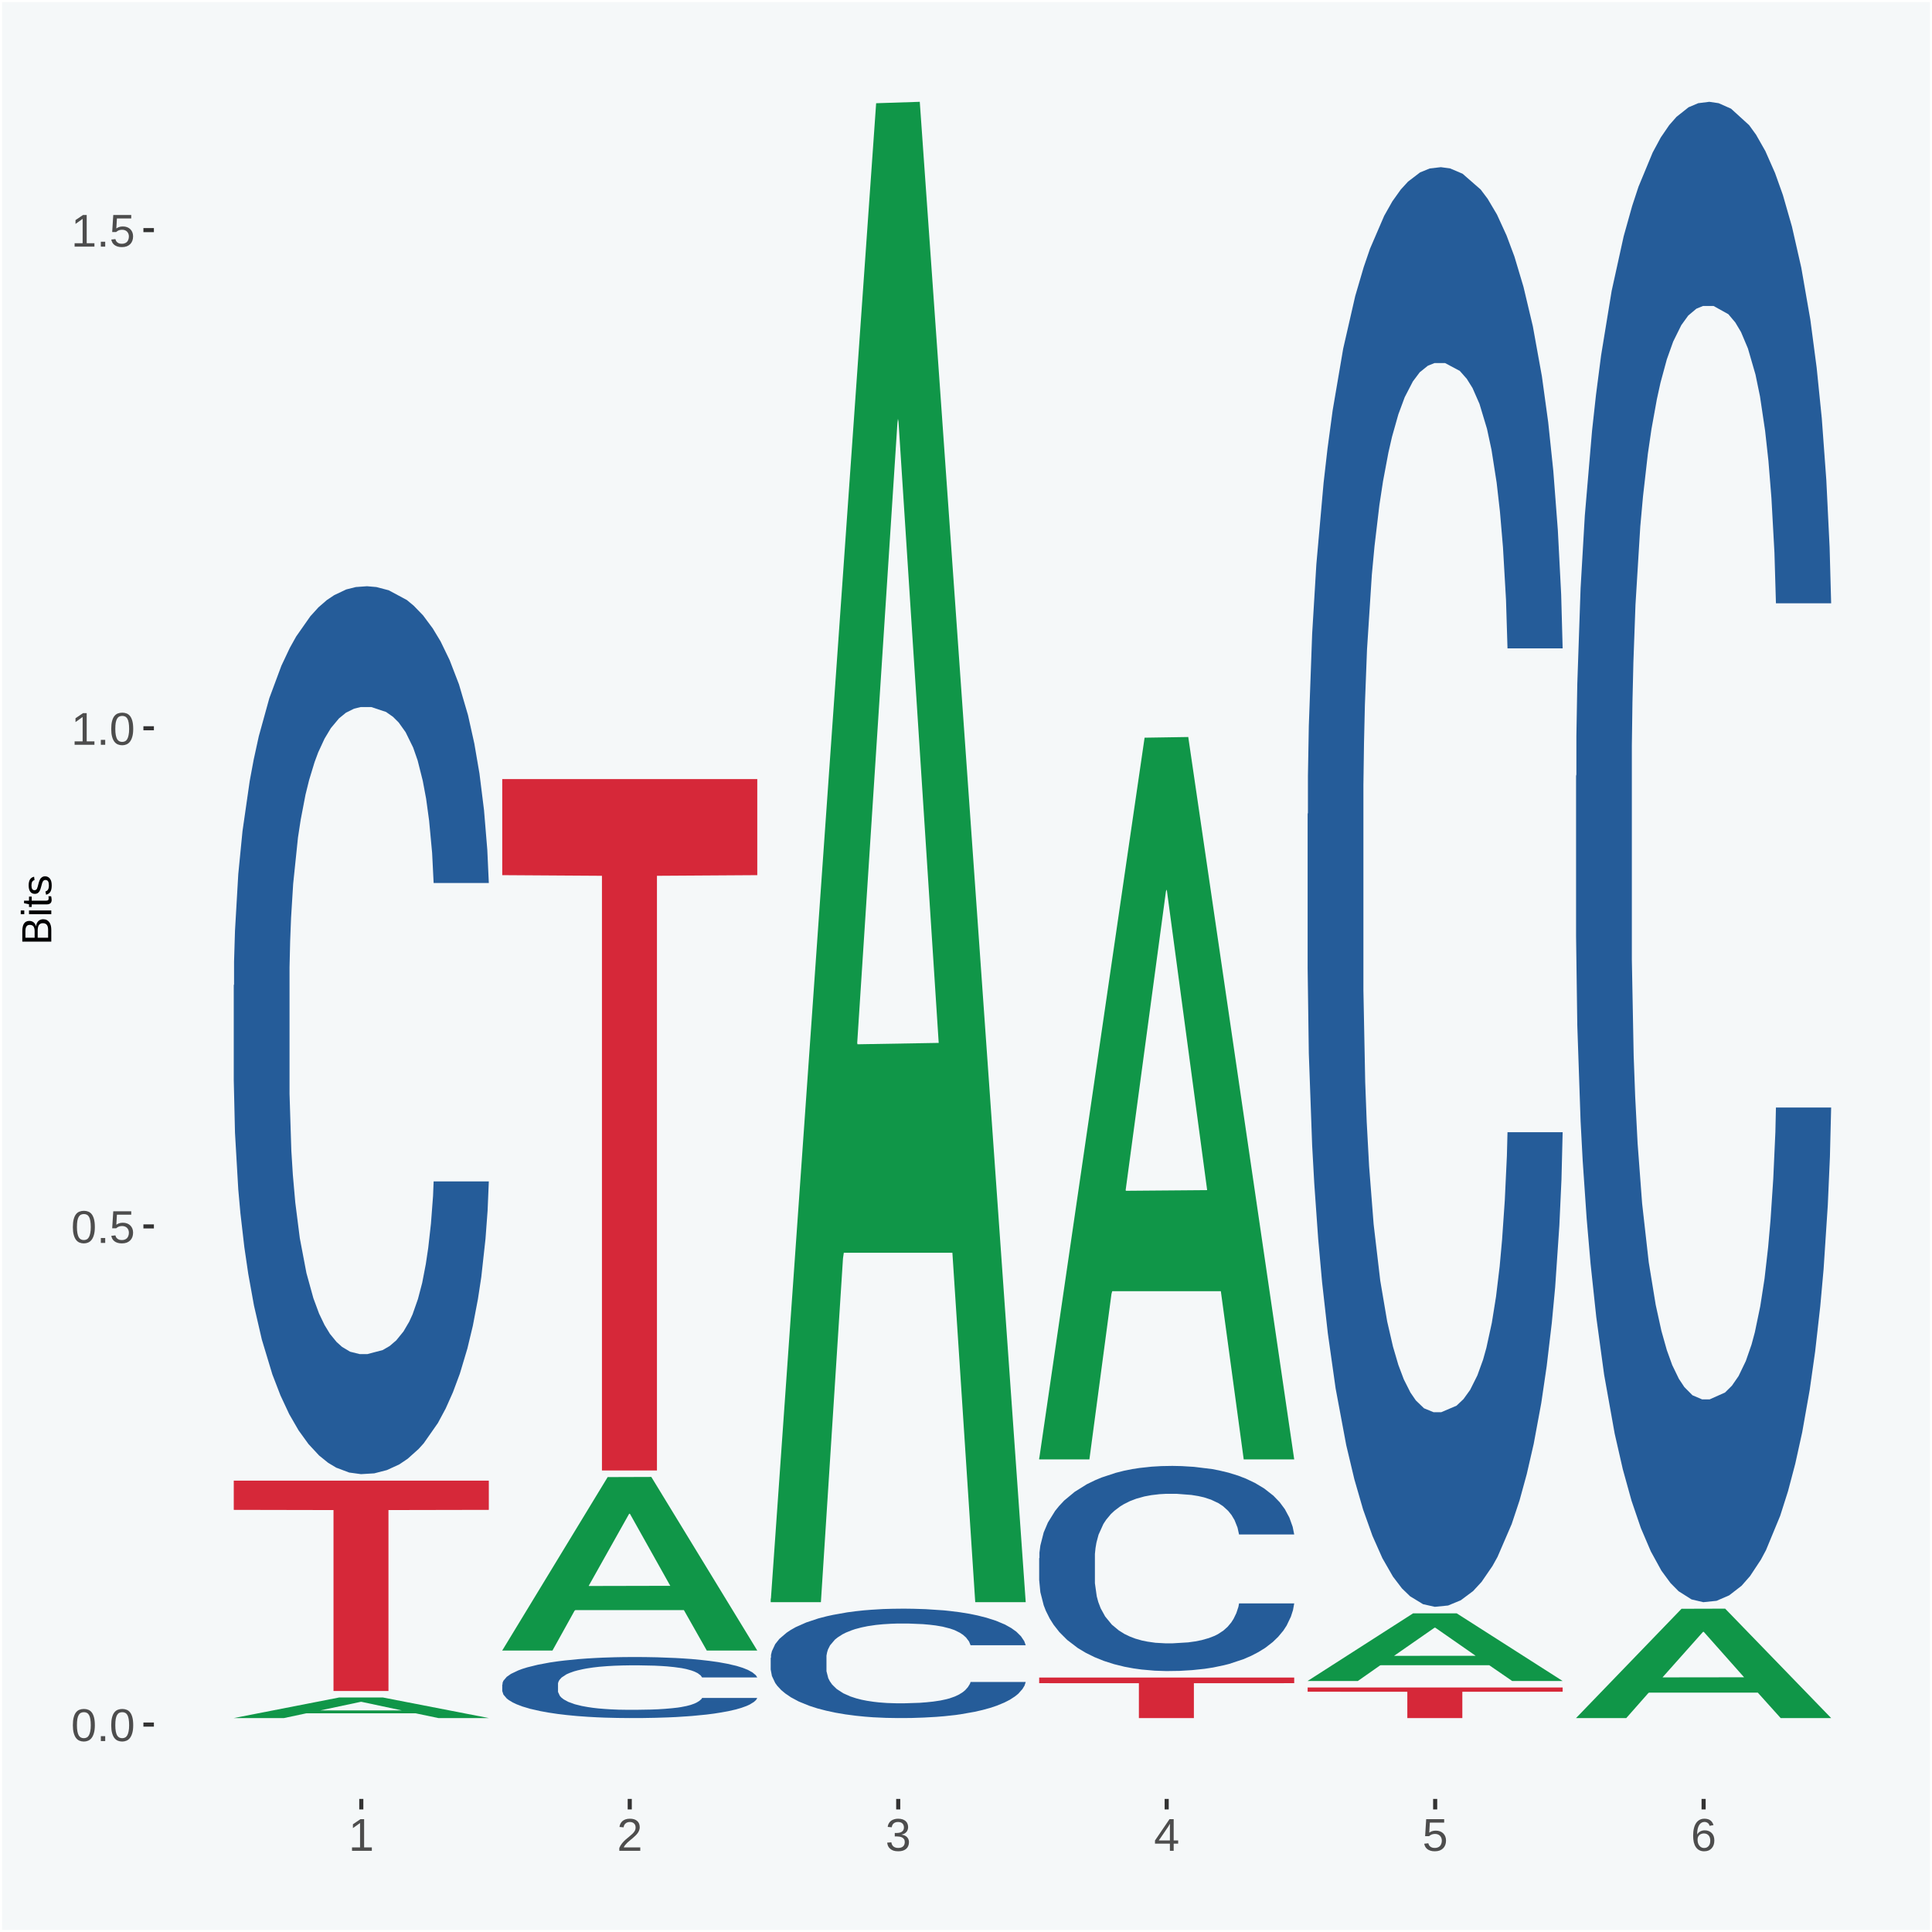 <?xml version="1.0" encoding="UTF-8"?>
<svg xmlns="http://www.w3.org/2000/svg" xmlns:xlink="http://www.w3.org/1999/xlink" width="504pt" height="504pt" viewBox="0 0 504 504" version="1.1">
<defs>
<g>
<symbol overflow="visible" id="glyph0-0">
<path style="stroke:none;" d="M 0.406 0 L 0.406 -8 L 3.594 -8 L 3.594 0 Z M 0.797 -0.406 L 3.188 -0.406 L 3.188 -7.594 L 0.797 -7.594 Z M 0.797 -0.406 "/>
</symbol>
<symbol overflow="visible" id="glyph0-1">
<path style="stroke:none;" d="M 6.203 -4.125 C 6.203 -3.332 6.125 -2.664 5.969 -2.125 C 5.82 -1.582 5.617 -1.145 5.359 -0.812 C 5.098 -0.477 4.789 -0.238 4.438 -0.094 C 4.094 0.051 3.723 0.125 3.328 0.125 C 2.922 0.125 2.539 0.051 2.188 -0.094 C 1.844 -0.238 1.539 -0.477 1.281 -0.812 C 1.031 -1.145 0.832 -1.582 0.688 -2.125 C 0.539 -2.664 0.469 -3.332 0.469 -4.125 C 0.469 -4.957 0.539 -5.645 0.688 -6.188 C 0.832 -6.738 1.035 -7.176 1.297 -7.5 C 1.555 -7.82 1.859 -8.047 2.203 -8.172 C 2.555 -8.305 2.941 -8.375 3.359 -8.375 C 3.754 -8.375 4.125 -8.305 4.469 -8.172 C 4.812 -8.047 5.113 -7.82 5.375 -7.5 C 5.633 -7.176 5.836 -6.738 5.984 -6.188 C 6.129 -5.645 6.203 -4.957 6.203 -4.125 Z M 5.141 -4.125 C 5.141 -4.781 5.098 -5.328 5.016 -5.766 C 4.941 -6.203 4.828 -6.551 4.672 -6.812 C 4.516 -7.07 4.328 -7.254 4.109 -7.359 C 3.891 -7.473 3.641 -7.531 3.359 -7.531 C 3.055 -7.531 2.789 -7.473 2.562 -7.359 C 2.344 -7.254 2.156 -7.07 2 -6.812 C 1.844 -6.551 1.723 -6.203 1.641 -5.766 C 1.566 -5.328 1.531 -4.781 1.531 -4.125 C 1.531 -3.5 1.57 -2.969 1.656 -2.531 C 1.738 -2.094 1.852 -1.742 2 -1.484 C 2.156 -1.223 2.344 -1.035 2.562 -0.922 C 2.789 -0.805 3.047 -0.75 3.328 -0.75 C 3.609 -0.75 3.859 -0.805 4.078 -0.922 C 4.305 -1.035 4.492 -1.223 4.641 -1.484 C 4.797 -1.742 4.914 -2.094 5 -2.531 C 5.094 -2.969 5.141 -3.5 5.141 -4.125 Z M 5.141 -4.125 "/>
</symbol>
<symbol overflow="visible" id="glyph0-2">
<path style="stroke:none;" d="M 1.094 0 L 1.094 -1.281 L 2.234 -1.281 L 2.234 0 Z M 1.094 0 "/>
</symbol>
<symbol overflow="visible" id="glyph0-3">
<path style="stroke:none;" d="M 6.172 -2.688 C 6.172 -2.27 6.109 -1.891 5.984 -1.547 C 5.859 -1.203 5.672 -0.906 5.422 -0.656 C 5.18 -0.414 4.879 -0.223 4.516 -0.078 C 4.148 0.055 3.723 0.125 3.234 0.125 C 2.805 0.125 2.43 0.07 2.109 -0.031 C 1.785 -0.133 1.508 -0.273 1.281 -0.453 C 1.062 -0.629 0.883 -0.836 0.75 -1.078 C 0.625 -1.316 0.535 -1.57 0.484 -1.844 L 1.547 -1.969 C 1.586 -1.812 1.645 -1.66 1.719 -1.516 C 1.801 -1.367 1.91 -1.238 2.047 -1.125 C 2.18 -1.008 2.348 -0.914 2.547 -0.844 C 2.742 -0.781 2.984 -0.75 3.266 -0.75 C 3.535 -0.75 3.781 -0.789 4 -0.875 C 4.227 -0.957 4.422 -1.078 4.578 -1.234 C 4.734 -1.398 4.852 -1.602 4.938 -1.844 C 5.031 -2.082 5.078 -2.359 5.078 -2.672 C 5.078 -2.922 5.035 -3.148 4.953 -3.359 C 4.867 -3.578 4.75 -3.766 4.594 -3.922 C 4.445 -4.078 4.258 -4.195 4.031 -4.281 C 3.812 -4.363 3.562 -4.406 3.281 -4.406 C 3.113 -4.406 2.953 -4.391 2.797 -4.359 C 2.648 -4.328 2.516 -4.285 2.391 -4.234 C 2.266 -4.18 2.148 -4.117 2.047 -4.047 C 1.941 -3.973 1.844 -3.895 1.75 -3.812 L 0.719 -3.812 L 1 -8.25 L 5.688 -8.25 L 5.688 -7.359 L 1.953 -7.359 L 1.797 -4.734 C 1.984 -4.879 2.219 -5.004 2.5 -5.109 C 2.781 -5.211 3.113 -5.266 3.5 -5.266 C 3.914 -5.266 4.285 -5.203 4.609 -5.078 C 4.941 -4.953 5.223 -4.773 5.453 -4.547 C 5.68 -4.316 5.859 -4.047 5.984 -3.734 C 6.109 -3.422 6.172 -3.07 6.172 -2.688 Z M 6.172 -2.688 "/>
</symbol>
<symbol overflow="visible" id="glyph0-4">
<path style="stroke:none;" d="M 0.922 0 L 0.922 -0.891 L 3.016 -0.891 L 3.016 -7.25 L 1.156 -5.922 L 1.156 -6.922 L 3.109 -8.25 L 4.078 -8.25 L 4.078 -0.891 L 6.094 -0.891 L 6.094 0 Z M 0.922 0 "/>
</symbol>
<symbol overflow="visible" id="glyph0-5">
<path style="stroke:none;" d="M 0.609 0 L 0.609 -0.75 C 0.805 -1.207 1.047 -1.609 1.328 -1.953 C 1.617 -2.305 1.922 -2.625 2.234 -2.906 C 2.555 -3.188 2.867 -3.445 3.172 -3.688 C 3.484 -3.938 3.766 -4.18 4.016 -4.422 C 4.266 -4.66 4.469 -4.91 4.625 -5.172 C 4.781 -5.441 4.859 -5.742 4.859 -6.078 C 4.859 -6.316 4.82 -6.523 4.75 -6.703 C 4.676 -6.879 4.57 -7.023 4.438 -7.141 C 4.312 -7.266 4.156 -7.359 3.969 -7.422 C 3.781 -7.484 3.578 -7.516 3.359 -7.516 C 3.141 -7.516 2.938 -7.484 2.75 -7.422 C 2.57 -7.367 2.41 -7.281 2.266 -7.156 C 2.117 -7.039 2 -6.895 1.906 -6.719 C 1.812 -6.551 1.754 -6.352 1.734 -6.125 L 0.656 -6.219 C 0.688 -6.508 0.766 -6.785 0.891 -7.047 C 1.023 -7.316 1.203 -7.551 1.422 -7.75 C 1.648 -7.945 1.922 -8.098 2.234 -8.203 C 2.555 -8.316 2.93 -8.375 3.359 -8.375 C 3.766 -8.375 4.125 -8.328 4.438 -8.234 C 4.758 -8.141 5.031 -7.992 5.25 -7.797 C 5.477 -7.609 5.648 -7.375 5.766 -7.094 C 5.879 -6.812 5.938 -6.488 5.938 -6.125 C 5.938 -5.844 5.883 -5.578 5.781 -5.328 C 5.688 -5.078 5.555 -4.836 5.391 -4.609 C 5.223 -4.379 5.031 -4.16 4.812 -3.953 C 4.594 -3.742 4.363 -3.535 4.125 -3.328 C 3.895 -3.129 3.656 -2.93 3.406 -2.734 C 3.164 -2.535 2.938 -2.336 2.719 -2.141 C 2.508 -1.941 2.32 -1.738 2.156 -1.531 C 1.988 -1.332 1.859 -1.117 1.766 -0.891 L 6.078 -0.891 L 6.078 0 Z M 0.609 0 "/>
</symbol>
<symbol overflow="visible" id="glyph0-6">
<path style="stroke:none;" d="M 6.141 -2.281 C 6.141 -1.906 6.078 -1.566 5.953 -1.266 C 5.836 -0.973 5.66 -0.723 5.422 -0.516 C 5.18 -0.305 4.883 -0.145 4.531 -0.031 C 4.188 0.07 3.789 0.125 3.344 0.125 C 2.832 0.125 2.398 0.062 2.047 -0.062 C 1.703 -0.195 1.414 -0.367 1.188 -0.578 C 0.957 -0.785 0.785 -1.02 0.672 -1.281 C 0.566 -1.551 0.492 -1.832 0.453 -2.125 L 1.547 -2.219 C 1.578 -2 1.633 -1.801 1.719 -1.625 C 1.801 -1.445 1.914 -1.289 2.062 -1.156 C 2.207 -1.031 2.383 -0.93 2.594 -0.859 C 2.801 -0.785 3.051 -0.75 3.344 -0.75 C 3.875 -0.75 4.289 -0.879 4.594 -1.141 C 4.895 -1.41 5.047 -1.801 5.047 -2.312 C 5.047 -2.613 4.977 -2.859 4.844 -3.047 C 4.707 -3.234 4.539 -3.379 4.344 -3.484 C 4.145 -3.586 3.926 -3.656 3.688 -3.688 C 3.445 -3.727 3.227 -3.75 3.031 -3.75 L 2.438 -3.75 L 2.438 -4.656 L 3.016 -4.656 C 3.211 -4.656 3.414 -4.676 3.625 -4.719 C 3.844 -4.758 4.039 -4.832 4.219 -4.938 C 4.395 -5.051 4.539 -5.195 4.656 -5.375 C 4.77 -5.562 4.828 -5.797 4.828 -6.078 C 4.828 -6.523 4.695 -6.875 4.438 -7.125 C 4.188 -7.383 3.801 -7.516 3.281 -7.516 C 2.82 -7.516 2.445 -7.395 2.156 -7.156 C 1.875 -6.914 1.707 -6.578 1.656 -6.141 L 0.594 -6.234 C 0.633 -6.598 0.734 -6.91 0.891 -7.172 C 1.047 -7.441 1.242 -7.664 1.484 -7.844 C 1.734 -8.02 2.008 -8.148 2.312 -8.234 C 2.625 -8.328 2.953 -8.375 3.297 -8.375 C 3.754 -8.375 4.148 -8.316 4.484 -8.203 C 4.816 -8.086 5.086 -7.93 5.297 -7.734 C 5.516 -7.535 5.672 -7.301 5.766 -7.031 C 5.867 -6.77 5.922 -6.488 5.922 -6.188 C 5.922 -5.945 5.883 -5.723 5.812 -5.516 C 5.75 -5.305 5.645 -5.113 5.5 -4.938 C 5.363 -4.77 5.188 -4.625 4.969 -4.5 C 4.75 -4.383 4.488 -4.297 4.188 -4.234 L 4.188 -4.219 C 4.52 -4.176 4.805 -4.098 5.047 -3.984 C 5.297 -3.867 5.5 -3.723 5.656 -3.547 C 5.82 -3.379 5.941 -3.188 6.016 -2.969 C 6.098 -2.75 6.141 -2.52 6.141 -2.281 Z M 6.141 -2.281 "/>
</symbol>
<symbol overflow="visible" id="glyph0-7">
<path style="stroke:none;" d="M 5.156 -1.875 L 5.156 0 L 4.172 0 L 4.172 -1.875 L 0.281 -1.875 L 0.281 -2.688 L 4.062 -8.25 L 5.156 -8.25 L 5.156 -2.703 L 6.328 -2.703 L 6.328 -1.875 Z M 4.172 -7.062 C 4.16 -7.039 4.141 -7.004 4.109 -6.953 C 4.078 -6.898 4.039 -6.836 4 -6.766 C 3.957 -6.691 3.914 -6.617 3.875 -6.547 C 3.844 -6.473 3.812 -6.414 3.781 -6.375 L 1.656 -3.25 C 1.633 -3.219 1.602 -3.176 1.562 -3.125 C 1.531 -3.07 1.492 -3.02 1.453 -2.969 C 1.422 -2.914 1.383 -2.863 1.344 -2.812 C 1.301 -2.77 1.27 -2.734 1.25 -2.703 L 4.172 -2.703 Z M 4.172 -7.062 "/>
</symbol>
<symbol overflow="visible" id="glyph0-8">
<path style="stroke:none;" d="M 6.141 -2.703 C 6.141 -2.285 6.082 -1.906 5.969 -1.562 C 5.852 -1.219 5.68 -0.922 5.453 -0.672 C 5.234 -0.422 4.957 -0.223 4.625 -0.078 C 4.289 0.055 3.91 0.125 3.484 0.125 C 3.004 0.125 2.582 0.031 2.219 -0.156 C 1.863 -0.344 1.566 -0.609 1.328 -0.953 C 1.086 -1.297 0.906 -1.719 0.781 -2.219 C 0.664 -2.727 0.609 -3.301 0.609 -3.938 C 0.609 -4.676 0.676 -5.32 0.812 -5.875 C 0.945 -6.426 1.141 -6.883 1.391 -7.25 C 1.648 -7.625 1.961 -7.906 2.328 -8.094 C 2.691 -8.281 3.102 -8.375 3.562 -8.375 C 3.844 -8.375 4.102 -8.344 4.344 -8.281 C 4.594 -8.227 4.816 -8.133 5.016 -8 C 5.223 -7.875 5.398 -7.703 5.547 -7.484 C 5.703 -7.273 5.828 -7.016 5.922 -6.703 L 4.906 -6.516 C 4.801 -6.867 4.629 -7.125 4.391 -7.281 C 4.148 -7.445 3.867 -7.531 3.547 -7.531 C 3.266 -7.531 3.004 -7.457 2.766 -7.312 C 2.535 -7.176 2.336 -6.973 2.172 -6.703 C 2.004 -6.43 1.875 -6.086 1.781 -5.672 C 1.695 -5.266 1.656 -4.789 1.656 -4.25 C 1.852 -4.602 2.125 -4.875 2.469 -5.062 C 2.812 -5.25 3.207 -5.344 3.656 -5.344 C 4.031 -5.344 4.367 -5.281 4.672 -5.156 C 4.984 -5.031 5.25 -4.852 5.469 -4.625 C 5.688 -4.406 5.852 -4.129 5.969 -3.797 C 6.082 -3.473 6.141 -3.109 6.141 -2.703 Z M 5.078 -2.656 C 5.078 -2.938 5.039 -3.191 4.969 -3.422 C 4.895 -3.66 4.785 -3.859 4.641 -4.016 C 4.504 -4.18 4.332 -4.305 4.125 -4.391 C 3.926 -4.484 3.688 -4.531 3.406 -4.531 C 3.219 -4.531 3.023 -4.5 2.828 -4.438 C 2.629 -4.383 2.453 -4.289 2.297 -4.156 C 2.141 -4.031 2.008 -3.863 1.906 -3.656 C 1.812 -3.457 1.766 -3.207 1.766 -2.906 C 1.766 -2.602 1.801 -2.316 1.875 -2.047 C 1.957 -1.785 2.07 -1.555 2.219 -1.359 C 2.363 -1.172 2.539 -1.02 2.75 -0.906 C 2.957 -0.789 3.191 -0.734 3.453 -0.734 C 3.703 -0.734 3.926 -0.773 4.125 -0.859 C 4.332 -0.953 4.504 -1.082 4.641 -1.25 C 4.785 -1.414 4.895 -1.613 4.969 -1.844 C 5.039 -2.082 5.078 -2.352 5.078 -2.656 Z M 5.078 -2.656 "/>
</symbol>
<symbol overflow="visible" id="glyph1-0">
<path style="stroke:none;" d="M 0 -0.359 L -7.328 -0.359 L -7.328 -3.281 L 0 -3.281 Z M -0.359 -0.734 L -0.359 -2.922 L -6.969 -2.922 L -6.969 -0.734 Z M -0.359 -0.734 "/>
</symbol>
<symbol overflow="visible" id="glyph1-1">
<path style="stroke:none;" d="M -2.125 -6.75 C -1.75 -6.75 -1.426 -6.676 -1.156 -6.531 C -0.883 -6.383 -0.66 -6.18 -0.484 -5.922 C -0.316 -5.672 -0.191 -5.375 -0.109 -5.031 C -0.035 -4.695 0 -4.344 0 -3.969 L 0 -0.906 L -7.562 -0.906 L -7.562 -3.656 C -7.562 -4.07 -7.523 -4.441 -7.453 -4.766 C -7.391 -5.098 -7.281 -5.379 -7.125 -5.609 C -6.977 -5.836 -6.789 -6.008 -6.562 -6.125 C -6.332 -6.25 -6.055 -6.312 -5.734 -6.312 C -5.523 -6.312 -5.328 -6.281 -5.141 -6.219 C -4.953 -6.164 -4.781 -6.078 -4.625 -5.953 C -4.477 -5.836 -4.348 -5.688 -4.234 -5.5 C -4.129 -5.32 -4.047 -5.113 -3.984 -4.875 C -3.953 -5.176 -3.883 -5.441 -3.781 -5.672 C -3.676 -5.91 -3.539 -6.109 -3.375 -6.266 C -3.219 -6.43 -3.031 -6.551 -2.812 -6.625 C -2.602 -6.707 -2.375 -6.75 -2.125 -6.75 Z M -5.609 -5.281 C -6.016 -5.281 -6.305 -5.141 -6.484 -4.859 C -6.66 -4.586 -6.75 -4.188 -6.75 -3.656 L -6.75 -1.922 L -4.344 -1.922 L -4.344 -3.656 C -4.344 -3.957 -4.375 -4.211 -4.438 -4.422 C -4.5 -4.629 -4.582 -4.797 -4.688 -4.922 C -4.801 -5.047 -4.93 -5.133 -5.078 -5.188 C -5.234 -5.25 -5.41 -5.281 -5.609 -5.281 Z M -2.219 -5.719 C -2.457 -5.719 -2.66 -5.672 -2.828 -5.578 C -2.992 -5.492 -3.129 -5.367 -3.234 -5.203 C -3.348 -5.047 -3.426 -4.848 -3.469 -4.609 C -3.52 -4.379 -3.547 -4.125 -3.547 -3.844 L -3.547 -1.922 L -0.828 -1.922 L -0.828 -3.922 C -0.828 -4.18 -0.848 -4.422 -0.891 -4.641 C -0.93 -4.859 -1.004 -5.047 -1.109 -5.203 C -1.211 -5.367 -1.352 -5.492 -1.531 -5.578 C -1.719 -5.672 -1.945 -5.719 -2.219 -5.719 Z M -2.219 -5.719 "/>
</symbol>
<symbol overflow="visible" id="glyph1-2">
<path style="stroke:none;" d="M -7.047 -0.734 L -7.969 -0.734 L -7.969 -1.703 L -7.047 -1.703 Z M 0 -0.734 L -5.812 -0.734 L -5.812 -1.703 L 0 -1.703 Z M 0 -0.734 "/>
</symbol>
<symbol overflow="visible" id="glyph1-3">
<path style="stroke:none;" d="M -0.047 -2.969 C -0.004 -2.82 0.023 -2.672 0.047 -2.516 C 0.078 -2.367 0.094 -2.195 0.094 -2 C 0.094 -1.227 -0.348 -0.844 -1.234 -0.844 L -5.109 -0.844 L -5.109 -0.172 L -5.812 -0.172 L -5.812 -0.875 L -7.109 -1.156 L -7.109 -1.812 L -5.812 -1.812 L -5.812 -2.875 L -5.109 -2.875 L -5.109 -1.812 L -1.438 -1.812 C -1.156 -1.812 -0.957 -1.852 -0.844 -1.938 C -0.738 -2.031 -0.688 -2.191 -0.688 -2.422 C -0.688 -2.516 -0.691 -2.602 -0.703 -2.688 C -0.711 -2.77 -0.727 -2.863 -0.75 -2.969 Z M -0.047 -2.969 "/>
</symbol>
<symbol overflow="visible" id="glyph1-4">
<path style="stroke:none;" d="M -1.609 -5.109 C -1.336 -5.109 -1.094 -5.051 -0.875 -4.938 C -0.664 -4.832 -0.488 -4.68 -0.344 -4.484 C -0.195 -4.285 -0.082 -4.039 0 -3.75 C 0.07 -3.457 0.109 -3.125 0.109 -2.75 C 0.109 -2.406 0.082 -2.098 0.031 -1.828 C -0.02 -1.555 -0.102 -1.316 -0.219 -1.109 C -0.332 -0.91 -0.484 -0.742 -0.672 -0.609 C -0.859 -0.473 -1.086 -0.375 -1.359 -0.312 L -1.531 -1.156 C -1.219 -1.238 -0.988 -1.41 -0.844 -1.672 C -0.695 -1.93 -0.625 -2.289 -0.625 -2.75 C -0.625 -2.957 -0.641 -3.145 -0.672 -3.312 C -0.703 -3.488 -0.75 -3.641 -0.812 -3.766 C -0.883 -3.891 -0.977 -3.984 -1.094 -4.047 C -1.207 -4.117 -1.352 -4.156 -1.531 -4.156 C -1.707 -4.156 -1.848 -4.113 -1.953 -4.031 C -2.066 -3.957 -2.16 -3.844 -2.234 -3.688 C -2.316 -3.539 -2.383 -3.363 -2.438 -3.156 C -2.5 -2.945 -2.562 -2.719 -2.625 -2.469 C -2.688 -2.238 -2.754 -2.008 -2.828 -1.781 C -2.898 -1.551 -3 -1.344 -3.125 -1.156 C -3.25 -0.969 -3.398 -0.816 -3.578 -0.703 C -3.766 -0.586 -4 -0.531 -4.281 -0.531 C -4.812 -0.531 -5.211 -0.719 -5.484 -1.094 C -5.766 -1.477 -5.906 -2.031 -5.906 -2.75 C -5.906 -3.395 -5.789 -3.906 -5.562 -4.281 C -5.332 -4.656 -4.973 -4.895 -4.484 -5 L -4.375 -4.125 C -4.52 -4.094 -4.645 -4.035 -4.75 -3.953 C -4.852 -3.867 -4.938 -3.766 -5 -3.641 C -5.062 -3.516 -5.102 -3.375 -5.125 -3.219 C -5.156 -3.07 -5.172 -2.914 -5.172 -2.75 C -5.172 -2.312 -5.102 -1.988 -4.969 -1.781 C -4.844 -1.582 -4.645 -1.484 -4.375 -1.484 C -4.219 -1.484 -4.086 -1.52 -3.984 -1.594 C -3.879 -1.664 -3.789 -1.77 -3.719 -1.906 C -3.656 -2.051 -3.598 -2.219 -3.547 -2.406 C -3.492 -2.602 -3.438 -2.816 -3.375 -3.047 C -3.332 -3.203 -3.289 -3.359 -3.25 -3.516 C -3.207 -3.68 -3.156 -3.836 -3.094 -3.984 C -3.031 -4.141 -2.957 -4.285 -2.875 -4.422 C -2.789 -4.555 -2.688 -4.672 -2.562 -4.766 C -2.445 -4.867 -2.312 -4.953 -2.156 -5.016 C -2 -5.078 -1.816 -5.109 -1.609 -5.109 Z M -1.609 -5.109 "/>
</symbol>
</g>
<clipPath id="clip1">
  <path d="M 40.148 5.48 L 498.52 5.48 L 498.52 469.281 L 40.148 469.281 Z M 40.148 5.48 "/>
</clipPath>
</defs>
<g id="surface1">
<rect x="0" y="0" width="504" height="504" style="fill:rgb(96.078%,97.255%,97.647%);fill-opacity:1;stroke:none;"/>
<path style="fill:none;stroke-width:1.07;stroke-linecap:round;stroke-linejoin:round;stroke:rgb(100%,100%,100%);stroke-opacity:1;stroke-miterlimit:10;" d="M 0 0 L 504 0 L 504 504 L 0 504 Z M 0 0 " transform="matrix(1,0,0,-1,0,504)"/>
<g clip-path="url(#clip1)" clip-rule="nonzero">
<path style=" stroke:none;fill-rule:nonzero;fill:rgb(96.078%,97.255%,97.647%);fill-opacity:1;" d="M 40.148 469.281 L 498.52 469.281 L 498.52 5.48 L 40.148 5.48 Z M 40.148 469.281 "/>
</g>
<path style=" stroke:none;fill-rule:nonzero;fill:rgb(6.274%,58.824%,28.235%);fill-opacity:1;" d="M 60.98 448.18 L 61.051 448.18 L 88.488 442.82 L 99.871 442.82 L 127.52 448.191 L 114.352 448.191 L 108.379 446.941 L 80.051 446.941 L 79.852 446.961 L 74.078 448.191 L 60.98 448.191 L 60.98 448.18 L 83.621 446.191 L 104.809 446.191 L 94.32 443.961 L 94.18 443.949 L 94.039 443.969 L 83.551 446.191 L 83.621 446.191 Z M 60.98 448.18 "/>
<path style=" stroke:none;fill-rule:nonzero;fill:rgb(14.51%,36.078%,60.001%);fill-opacity:1;" d="M 60.98 257 L 61.059 256.789 L 61.059 250.871 L 61.301 242.828 L 62.16 228.02 L 63.262 216.809 L 65.148 203.699 L 66.172 198.199 L 67.512 192.059 L 70.262 182.121 L 73.41 173.66 L 75.609 169 L 77.262 166.039 L 80.961 160.762 L 83.078 158.43 L 85.281 156.52 L 87.172 155.262 L 90.32 153.77 L 92.828 153.141 L 95.738 152.93 L 98.18 153.141 L 101.41 153.988 L 106.129 156.52 L 107.93 158.012 L 110.371 160.539 L 112.891 163.93 L 114.93 167.309 L 117.289 172.18 L 119.73 178.52 L 122.09 186.559 L 123.738 193.969 L 125.078 201.789 L 126.262 211.309 L 127.121 221.68 L 127.52 230.352 L 113.121 230.352 L 112.73 222.52 L 111.941 214.059 L 111.16 208.352 L 110.289 203.699 L 108.961 198.41 L 107.781 195.02 L 105.809 191 L 104 188.469 L 102.512 186.988 L 100.699 185.719 L 96.852 184.449 L 94.09 184.449 L 92.359 184.871 L 90.238 185.93 L 88.43 187.41 L 86.309 189.949 L 84.66 192.699 L 83 196.289 L 82.059 198.828 L 80.641 203.488 L 79.699 207.289 L 78.441 213.852 L 77.73 218.5 L 76.48 230.559 L 75.93 239.449 L 75.691 245.578 L 75.531 252.352 L 75.531 285.352 L 76 300.16 L 76.398 306.5 L 77.031 313.699 L 78.211 323 L 79.941 332.102 L 81.75 338.66 L 83.238 342.68 L 84.66 345.641 L 86.07 347.961 L 87.801 350.078 L 89.219 351.352 L 91.34 352.621 L 93.859 353.25 L 95.82 353.25 L 99.828 352.191 L 101.641 351.141 L 103.371 349.66 L 105.262 347.328 L 106.75 344.789 L 107.621 342.891 L 109.031 338.871 L 110.141 334.641 L 111.078 329.77 L 111.711 325.539 L 112.422 319.199 L 112.969 312 L 113.121 308.199 L 127.52 308.199 L 127.199 315.809 L 126.648 323.211 L 125.551 333.16 L 124.68 338.871 L 123.352 345.852 L 121.93 351.77 L 119.969 358.328 L 118.16 363.191 L 116.27 367.43 L 114.23 371.23 L 110.531 376.52 L 109.191 378 L 106.359 380.539 L 104.16 382.02 L 100.93 383.5 L 97.629 384.352 L 94.172 384.559 L 91.102 384.141 L 87.719 382.871 L 85.602 381.602 L 83.238 379.691 L 80.488 376.73 L 77.891 373.141 L 75.449 368.91 L 73.172 364.039 L 71.051 358.539 L 68.301 349.441 L 66.25 340.559 L 64.762 332.309 L 63.738 325.328 L 62.711 316.449 L 62.16 310.309 L 61.301 295.5 L 60.98 281.75 Z M 60.98 257 "/>
<path style=" stroke:none;fill-rule:nonzero;fill:rgb(83.922%,15.686%,22.353%);fill-opacity:1;" d="M 60.98 386.25 L 127.52 386.25 L 127.52 393.879 L 101.34 393.93 L 101.34 441.121 L 87 441.121 L 87 393.93 L 60.98 393.879 Z M 60.98 386.25 "/>
<path style=" stroke:none;fill-rule:nonzero;fill:rgb(6.274%,58.824%,28.235%);fill-opacity:1;" d="M 131.02 430.488 L 131.09 430.449 L 158.52 385.328 L 169.91 385.289 L 197.551 430.578 L 184.379 430.578 L 178.41 420.031 L 150.09 420.031 L 149.879 420.199 L 144.121 430.578 L 131.02 430.578 L 131.02 430.488 L 153.648 413.738 L 174.852 413.691 L 164.352 394.941 L 164.219 394.859 L 164.078 394.98 L 153.578 413.691 L 153.648 413.738 Z M 131.02 430.488 "/>
<path style=" stroke:none;fill-rule:nonzero;fill:rgb(14.51%,36.078%,60.001%);fill-opacity:1;" d="M 131.02 439.422 L 131.102 439.41 L 131.102 439 L 131.328 438.449 L 132.199 437.43 L 133.301 436.66 L 135.191 435.762 L 136.211 435.379 L 137.551 434.961 L 140.301 434.281 L 143.441 433.691 L 145.648 433.371 L 147.301 433.172 L 150.988 432.809 L 153.121 432.648 L 155.32 432.52 L 157.211 432.43 L 160.352 432.328 L 162.871 432.281 L 165.781 432.27 L 168.219 432.281 L 171.441 432.34 L 176.16 432.52 L 177.969 432.621 L 180.41 432.789 L 182.922 433.031 L 184.969 433.262 L 187.328 433.59 L 189.762 434.031 L 192.121 434.578 L 193.77 435.09 L 195.109 435.629 L 196.289 436.281 L 197.16 437 L 197.551 437.59 L 183.16 437.59 L 182.762 437.051 L 181.98 436.469 L 181.191 436.078 L 180.328 435.762 L 178.988 435.398 L 177.809 435.16 L 175.84 434.891 L 174.039 434.711 L 172.539 434.609 L 170.73 434.52 L 166.879 434.441 L 164.129 434.441 L 162.398 434.469 L 160.27 434.539 L 158.461 434.641 L 156.34 434.809 L 154.691 435 L 153.039 435.25 L 152.09 435.43 L 150.68 435.75 L 149.73 436.012 L 148.48 436.461 L 147.77 436.781 L 146.512 437.609 L 145.961 438.219 L 145.719 438.641 L 145.57 439.102 L 145.57 441.371 L 146.039 442.391 L 146.43 442.828 L 147.059 443.32 L 148.238 443.961 L 149.969 444.59 L 151.781 445.039 L 153.27 445.309 L 154.691 445.52 L 156.102 445.68 L 157.84 445.82 L 159.25 445.91 L 161.371 446 L 163.891 446.039 L 165.859 446.039 L 169.871 445.969 L 171.68 445.898 L 173.41 445.789 L 175.289 445.629 L 176.789 445.461 L 177.648 445.328 L 179.07 445.051 L 180.172 444.762 L 181.109 444.43 L 181.738 444.141 L 182.449 443.699 L 183 443.211 L 183.16 442.941 L 197.551 442.941 L 197.238 443.469 L 196.68 443.98 L 195.578 444.66 L 194.719 445.051 L 193.379 445.531 L 191.969 445.941 L 190 446.391 L 188.191 446.719 L 186.301 447.02 L 184.262 447.281 L 180.559 447.641 L 179.23 447.738 L 176.391 447.922 L 174.191 448.02 L 170.969 448.121 L 167.672 448.18 L 164.211 448.191 L 161.141 448.16 L 157.762 448.078 L 155.629 447.988 L 153.27 447.859 L 150.52 447.66 L 147.93 447.41 L 145.488 447.121 L 143.211 446.781 L 141.078 446.398 L 138.328 445.781 L 136.289 445.172 L 134.789 444.602 L 133.77 444.121 L 132.75 443.512 L 132.199 443.09 L 131.328 442.07 L 131.02 441.129 Z M 131.02 439.422 "/>
<path style=" stroke:none;fill-rule:nonzero;fill:rgb(83.922%,15.686%,22.353%);fill-opacity:1;" d="M 131.02 203.238 L 197.551 203.238 L 197.551 228.301 L 171.379 228.469 L 171.379 383.602 L 157.031 383.602 L 157.031 228.469 L 131.02 228.301 Z M 131.02 203.238 "/>
<path style=" stroke:none;fill-rule:nonzero;fill:rgb(6.274%,58.824%,28.235%);fill-opacity:1;" d="M 201.051 417.219 L 201.121 416.852 L 228.559 26.93 L 239.941 26.559 L 267.578 417.961 L 254.41 417.961 L 248.449 326.809 L 220.121 326.809 L 219.91 328.281 L 214.148 417.961 L 201.051 417.961 L 201.051 417.219 L 223.691 272.422 L 244.879 272.059 L 234.391 109.988 L 234.25 109.25 L 234.109 110.352 L 223.621 272.059 L 223.691 272.422 Z M 201.051 417.219 "/>
<path style=" stroke:none;fill-rule:nonzero;fill:rgb(14.51%,36.078%,60.001%);fill-opacity:1;" d="M 201.051 432.469 L 201.129 432.449 L 201.129 431.719 L 201.371 430.73 L 202.23 428.898 L 203.328 427.52 L 205.219 425.91 L 206.238 425.23 L 207.578 424.469 L 210.328 423.25 L 213.48 422.199 L 215.68 421.629 L 217.328 421.27 L 221.031 420.609 L 223.148 420.328 L 225.352 420.09 L 227.238 419.941 L 230.391 419.75 L 232.898 419.68 L 235.809 419.648 L 238.25 419.68 L 241.469 419.781 L 246.191 420.09 L 248 420.281 L 250.441 420.59 L 252.961 421 L 255 421.422 L 257.359 422.02 L 259.801 422.801 L 262.16 423.789 L 263.809 424.711 L 265.148 425.672 L 266.328 426.84 L 267.191 428.121 L 267.578 429.191 L 253.191 429.191 L 252.801 428.23 L 252.012 427.18 L 251.23 426.48 L 250.359 425.91 L 249.02 425.25 L 247.84 424.84 L 245.879 424.34 L 244.07 424.031 L 242.578 423.852 L 240.77 423.691 L 236.91 423.531 L 234.16 423.531 L 232.43 423.59 L 230.309 423.719 L 228.5 423.898 L 226.371 424.211 L 224.719 424.551 L 223.07 424.988 L 222.129 425.309 L 220.711 425.879 L 219.77 426.352 L 218.512 427.16 L 217.801 427.73 L 216.539 429.219 L 215.988 430.309 L 215.762 431.07 L 215.602 431.898 L 215.602 435.969 L 216.07 437.789 L 216.469 438.57 L 217.09 439.461 L 218.27 440.609 L 220 441.73 L 221.809 442.539 L 223.309 443.031 L 224.719 443.398 L 226.141 443.68 L 227.871 443.941 L 229.281 444.102 L 231.41 444.262 L 233.922 444.34 L 235.891 444.34 L 239.898 444.211 L 241.711 444.07 L 243.441 443.891 L 245.328 443.609 L 246.82 443.289 L 247.691 443.059 L 249.102 442.559 L 250.199 442.039 L 251.148 441.441 L 251.781 440.922 L 252.48 440.141 L 253.031 439.25 L 253.191 438.781 L 267.578 438.781 L 267.27 439.719 L 266.719 440.629 L 265.621 441.859 L 264.75 442.559 L 263.422 443.422 L 262 444.148 L 260.031 444.961 L 258.23 445.559 L 256.34 446.078 L 254.289 446.551 L 250.602 447.199 L 249.262 447.391 L 246.43 447.699 L 244.23 447.879 L 241 448.059 L 237.699 448.172 L 234.238 448.191 L 231.172 448.141 L 227.789 447.988 L 225.672 447.828 L 223.309 447.59 L 220.559 447.23 L 217.961 446.789 L 215.52 446.262 L 213.238 445.672 L 211.121 444.988 L 208.371 443.871 L 206.32 442.77 L 204.828 441.75 L 203.801 440.891 L 202.781 439.801 L 202.23 439.039 L 201.371 437.219 L 201.051 435.52 Z M 201.051 432.469 "/>
<path style=" stroke:none;fill-rule:nonzero;fill:rgb(6.274%,58.824%,28.235%);fill-opacity:1;" d="M 271.09 380.371 L 271.148 380.191 L 298.59 192.441 L 309.98 192.262 L 337.621 380.719 L 324.449 380.719 L 318.48 336.828 L 290.148 336.828 L 289.949 337.539 L 284.191 380.719 L 271.09 380.719 L 271.09 380.371 L 293.719 310.641 L 314.91 310.469 L 304.422 232.43 L 304.281 232.07 L 304.148 232.602 L 293.648 310.469 L 293.719 310.641 Z M 271.09 380.371 "/>
<path style=" stroke:none;fill-rule:nonzero;fill:rgb(14.51%,36.078%,60.001%);fill-opacity:1;" d="M 271.09 406.461 L 271.16 406.41 L 271.16 405.039 L 271.398 403.18 L 272.27 399.762 L 273.371 397.172 L 275.25 394.141 L 276.281 392.871 L 277.609 391.449 L 280.371 389.16 L 283.512 387.199 L 285.711 386.129 L 287.359 385.441 L 291.059 384.219 L 293.18 383.68 L 295.391 383.238 L 297.27 382.949 L 300.422 382.609 L 302.941 382.461 L 305.852 382.41 L 308.281 382.461 L 311.512 382.66 L 316.23 383.238 L 318.039 383.59 L 320.469 384.172 L 322.988 384.949 L 325.031 385.738 L 327.391 386.859 L 329.828 388.328 L 332.191 390.18 L 333.84 391.891 L 335.18 393.699 L 336.359 395.898 L 337.219 398.301 L 337.621 400.301 L 323.23 400.301 L 322.828 398.488 L 322.051 396.539 L 321.262 395.219 L 320.391 394.141 L 319.059 392.922 L 317.879 392.141 L 315.91 391.211 L 314.102 390.621 L 312.609 390.281 L 310.801 389.988 L 306.949 389.691 L 304.191 389.691 L 302.461 389.789 L 300.34 390.039 L 298.531 390.379 L 296.41 390.969 L 294.762 391.602 L 293.109 392.43 L 292.16 393.02 L 290.75 394.09 L 289.801 394.969 L 288.539 396.488 L 287.84 397.559 L 286.578 400.352 L 286.031 402.398 L 285.789 403.82 L 285.629 405.379 L 285.629 413.012 L 286.109 416.43 L 286.5 417.891 L 287.129 419.551 L 288.309 421.699 L 290.039 423.809 L 291.852 425.32 L 293.34 426.25 L 294.762 426.93 L 296.172 427.469 L 297.898 427.961 L 299.32 428.25 L 301.441 428.551 L 303.961 428.691 L 305.922 428.691 L 309.941 428.449 L 311.738 428.199 L 313.469 427.859 L 315.359 427.32 L 316.859 426.738 L 317.719 426.301 L 319.141 425.371 L 320.238 424.391 L 321.18 423.27 L 321.809 422.289 L 322.52 420.82 L 323.07 419.16 L 323.23 418.281 L 337.621 418.281 L 337.301 420.039 L 336.75 421.75 L 335.648 424.051 L 334.789 425.371 L 333.449 426.98 L 332.031 428.352 L 330.07 429.871 L 328.262 430.988 L 326.371 431.969 L 324.328 432.852 L 320.629 434.07 L 319.289 434.41 L 316.461 435 L 314.262 435.34 L 311.039 435.68 L 307.73 435.879 L 304.27 435.93 L 301.211 435.828 L 297.82 435.531 L 295.699 435.238 L 293.34 434.801 L 290.59 434.121 L 287.988 433.289 L 285.559 432.309 L 283.281 431.191 L 281.148 429.91 L 278.398 427.809 L 276.352 425.762 L 274.859 423.852 L 273.84 422.238 L 272.82 420.191 L 272.27 418.77 L 271.398 415.352 L 271.09 412.172 Z M 271.09 406.461 "/>
<path style=" stroke:none;fill-rule:nonzero;fill:rgb(83.922%,15.686%,22.353%);fill-opacity:1;" d="M 271.09 437.621 L 337.621 437.621 L 337.621 439.09 L 311.449 439.102 L 311.449 448.191 L 297.102 448.191 L 297.102 439.102 L 271.09 439.09 Z M 271.09 437.621 "/>
<path style=" stroke:none;fill-rule:nonzero;fill:rgb(6.274%,58.824%,28.235%);fill-opacity:1;" d="M 341.121 438.488 L 341.191 438.469 L 368.621 420.879 L 380.012 420.871 L 407.648 438.52 L 394.48 438.52 L 388.512 434.41 L 360.191 434.41 L 359.98 434.48 L 354.219 438.52 L 341.121 438.52 L 341.121 438.488 L 363.75 431.961 L 384.949 431.941 L 374.449 424.629 L 374.32 424.602 L 374.18 424.648 L 363.691 431.941 L 363.75 431.961 Z M 341.121 438.488 "/>
<path style=" stroke:none;fill-rule:nonzero;fill:rgb(14.51%,36.078%,60.001%);fill-opacity:1;" d="M 341.121 212.359 L 341.199 212.012 L 341.199 202.41 L 341.43 189.379 L 342.301 165.371 L 343.398 147.191 L 345.289 125.922 L 346.309 117.012 L 347.648 107.059 L 350.398 90.941 L 353.539 77.219 L 355.75 69.68 L 357.398 64.871 L 361.09 56.301 L 363.219 52.531 L 365.422 49.441 L 367.309 47.379 L 370.449 44.98 L 372.969 43.949 L 375.879 43.609 L 378.32 43.949 L 381.539 45.32 L 386.262 49.441 L 388.07 51.84 L 390.512 55.961 L 393.02 61.441 L 395.07 66.93 L 397.43 74.82 L 399.871 85.109 L 402.23 98.141 L 403.879 110.148 L 405.211 122.84 L 406.391 138.27 L 407.262 155.078 L 407.648 169.141 L 393.262 169.141 L 392.871 156.449 L 392.078 142.73 L 391.289 133.469 L 390.43 125.922 L 389.09 117.352 L 387.91 111.859 L 385.949 105.352 L 384.141 101.23 L 382.641 98.828 L 380.828 96.77 L 376.98 94.711 L 374.23 94.711 L 372.5 95.398 L 370.371 97.109 L 368.57 99.512 L 366.441 103.629 L 364.789 108.09 L 363.141 113.922 L 362.199 118.039 L 360.781 125.578 L 359.84 131.762 L 358.578 142.391 L 357.871 149.93 L 356.609 169.48 L 356.059 183.891 L 355.828 193.828 L 355.672 204.809 L 355.672 258.32 L 356.141 282.32 L 356.531 292.609 L 357.16 304.27 L 358.34 319.371 L 360.07 334.109 L 361.879 344.75 L 363.379 351.262 L 364.789 356.07 L 366.211 359.84 L 367.941 363.27 L 369.352 365.328 L 371.48 367.379 L 373.988 368.41 L 375.961 368.41 L 379.969 366.699 L 381.781 364.98 L 383.512 362.578 L 385.398 358.809 L 386.891 354.691 L 387.75 351.609 L 389.172 345.09 L 390.27 338.23 L 391.219 330.34 L 391.84 323.48 L 392.551 313.191 L 393.102 301.531 L 393.262 295.359 L 407.648 295.359 L 407.34 307.699 L 406.789 319.711 L 405.691 335.828 L 404.82 345.09 L 403.48 356.41 L 402.07 366.012 L 400.102 376.641 L 398.289 384.531 L 396.41 391.391 L 394.359 397.57 L 390.66 406.141 L 389.328 408.539 L 386.5 412.66 L 384.289 415.059 L 381.07 417.461 L 377.77 418.828 L 374.309 419.172 L 371.238 418.488 L 367.859 416.43 L 365.73 414.371 L 363.379 411.289 L 360.621 406.48 L 358.031 400.648 L 355.59 393.789 L 353.309 385.898 L 351.191 376.988 L 348.43 362.238 L 346.391 347.828 L 344.891 334.461 L 343.871 323.141 L 342.852 308.73 L 342.301 298.789 L 341.43 274.781 L 341.121 252.48 Z M 341.121 212.359 "/>
<path style=" stroke:none;fill-rule:nonzero;fill:rgb(83.922%,15.686%,22.353%);fill-opacity:1;" d="M 341.121 440.211 L 407.648 440.211 L 407.648 441.32 L 381.48 441.328 L 381.48 448.191 L 367.129 448.191 L 367.129 441.328 L 341.121 441.32 Z M 341.121 440.211 "/>
<path style=" stroke:none;fill-rule:nonzero;fill:rgb(6.274%,58.824%,28.235%);fill-opacity:1;" d="M 411.148 448.141 L 411.219 448.109 L 438.66 419.68 L 450.039 419.648 L 477.691 448.191 L 464.52 448.191 L 458.551 441.551 L 430.219 441.551 L 430.02 441.648 L 424.25 448.191 L 411.148 448.191 L 411.148 448.141 L 433.789 437.578 L 454.98 437.551 L 444.488 425.73 L 444.352 425.68 L 444.211 425.762 L 433.719 437.551 L 433.789 437.578 Z M 411.148 448.141 "/>
<path style=" stroke:none;fill-rule:nonzero;fill:rgb(14.51%,36.078%,60.001%);fill-opacity:1;" d="M 411.148 202.422 L 411.23 202.059 L 411.23 192.059 L 411.469 178.469 L 412.328 153.449 L 413.43 134.512 L 415.32 112.352 L 416.34 103.051 L 417.68 92.691 L 420.43 75.891 L 423.578 61.59 L 425.781 53.73 L 427.43 48.719 L 431.129 39.789 L 433.25 35.852 L 435.449 32.641 L 437.34 30.488 L 440.488 27.988 L 443 26.922 L 445.91 26.559 L 448.352 26.922 L 451.578 28.352 L 456.289 32.641 L 458.102 35.141 L 460.539 39.43 L 463.059 45.148 L 465.102 50.871 L 467.461 59.09 L 469.898 69.809 L 472.262 83.391 L 473.91 95.898 L 475.25 109.129 L 476.43 125.211 L 477.289 142.73 L 477.691 157.379 L 463.289 157.379 L 462.898 144.16 L 462.109 129.859 L 461.328 120.211 L 460.461 112.352 L 459.129 103.41 L 457.949 97.691 L 455.98 90.898 L 454.172 86.609 L 452.68 84.109 L 450.871 81.961 L 447.012 79.82 L 444.262 79.82 L 442.531 80.531 L 440.41 82.32 L 438.602 84.82 L 436.48 89.109 L 434.82 93.762 L 433.172 99.84 L 432.23 104.129 L 430.809 111.988 L 429.871 118.422 L 428.609 129.5 L 427.898 137.371 L 426.648 157.738 L 426.102 172.75 L 425.859 183.121 L 425.699 194.559 L 425.699 250.32 L 426.172 275.34 L 426.57 286.059 L 427.199 298.211 L 428.379 313.941 L 430.109 329.309 L 431.922 340.391 L 433.41 347.18 L 434.82 352.191 L 436.238 356.121 L 437.969 359.691 L 439.391 361.84 L 441.512 363.98 L 444.031 365.059 L 445.988 365.059 L 450 363.27 L 451.809 361.48 L 453.539 358.98 L 455.43 355.051 L 456.922 350.762 L 457.789 347.539 L 459.199 340.75 L 460.309 333.602 L 461.25 325.379 L 461.879 318.23 L 462.59 307.512 L 463.141 295.352 L 463.289 288.922 L 477.691 288.922 L 477.371 301.789 L 476.82 314.301 L 475.719 331.102 L 474.852 340.75 L 473.52 352.539 L 472.102 362.551 L 470.141 373.629 L 468.328 381.852 L 466.441 389 L 464.391 395.441 L 460.699 404.371 L 459.359 406.879 L 456.531 411.16 L 454.328 413.672 L 451.102 416.172 L 447.801 417.602 L 444.34 417.961 L 441.27 417.238 L 437.891 415.102 L 435.77 412.949 L 433.41 409.738 L 430.66 404.73 L 428.059 398.648 L 425.621 391.512 L 423.34 383.281 L 421.219 373.988 L 418.469 358.621 L 416.422 343.609 L 414.93 329.672 L 413.91 317.871 L 412.879 302.859 L 412.328 292.5 L 411.469 267.469 L 411.148 244.238 Z M 411.148 202.422 "/>
<g style="fill:rgb(30.196%,30.196%,30.196%);fill-opacity:1;">
  <use xlink:href="#glyph0-1" x="18.54" y="454.19"/>
  <use xlink:href="#glyph0-2" x="25.212" y="454.19"/>
  <use xlink:href="#glyph0-1" x="28.548" y="454.19"/>
</g>
<g style="fill:rgb(30.196%,30.196%,30.196%);fill-opacity:1;">
  <use xlink:href="#glyph0-1" x="18.54" y="324.24"/>
  <use xlink:href="#glyph0-2" x="25.212" y="324.24"/>
  <use xlink:href="#glyph0-3" x="28.548" y="324.24"/>
</g>
<g style="fill:rgb(30.196%,30.196%,30.196%);fill-opacity:1;">
  <use xlink:href="#glyph0-4" x="18.54" y="194.29"/>
  <use xlink:href="#glyph0-2" x="25.212" y="194.29"/>
  <use xlink:href="#glyph0-1" x="28.548" y="194.29"/>
</g>
<g style="fill:rgb(30.196%,30.196%,30.196%);fill-opacity:1;">
  <use xlink:href="#glyph0-4" x="18.54" y="64.34"/>
  <use xlink:href="#glyph0-2" x="25.212" y="64.34"/>
  <use xlink:href="#glyph0-3" x="28.548" y="64.34"/>
</g>
<path style="fill:none;stroke-width:1.07;stroke-linecap:butt;stroke-linejoin:round;stroke:rgb(20%,20%,20%);stroke-opacity:1;stroke-miterlimit:10;" d="M 37.41 54.109 L 40.148 54.109 " transform="matrix(1,0,0,-1,0,504)"/>
<path style="fill:none;stroke-width:1.07;stroke-linecap:butt;stroke-linejoin:round;stroke:rgb(20%,20%,20%);stroke-opacity:1;stroke-miterlimit:10;" d="M 37.41 184.07 L 40.148 184.07 " transform="matrix(1,0,0,-1,0,504)"/>
<path style="fill:none;stroke-width:1.07;stroke-linecap:butt;stroke-linejoin:round;stroke:rgb(20%,20%,20%);stroke-opacity:1;stroke-miterlimit:10;" d="M 37.41 314.02 L 40.148 314.02 " transform="matrix(1,0,0,-1,0,504)"/>
<path style="fill:none;stroke-width:1.07;stroke-linecap:butt;stroke-linejoin:round;stroke:rgb(20%,20%,20%);stroke-opacity:1;stroke-miterlimit:10;" d="M 37.41 443.969 L 40.148 443.969 " transform="matrix(1,0,0,-1,0,504)"/>
<path style="fill:none;stroke-width:1.07;stroke-linecap:butt;stroke-linejoin:round;stroke:rgb(20%,20%,20%);stroke-opacity:1;stroke-miterlimit:10;" d="M 94.25 31.98 L 94.25 34.719 " transform="matrix(1,0,0,-1,0,504)"/>
<path style="fill:none;stroke-width:1.07;stroke-linecap:butt;stroke-linejoin:round;stroke:rgb(20%,20%,20%);stroke-opacity:1;stroke-miterlimit:10;" d="M 164.281 31.98 L 164.281 34.719 " transform="matrix(1,0,0,-1,0,504)"/>
<path style="fill:none;stroke-width:1.07;stroke-linecap:butt;stroke-linejoin:round;stroke:rgb(20%,20%,20%);stroke-opacity:1;stroke-miterlimit:10;" d="M 234.32 31.98 L 234.32 34.719 " transform="matrix(1,0,0,-1,0,504)"/>
<path style="fill:none;stroke-width:1.07;stroke-linecap:butt;stroke-linejoin:round;stroke:rgb(20%,20%,20%);stroke-opacity:1;stroke-miterlimit:10;" d="M 304.352 31.98 L 304.352 34.719 " transform="matrix(1,0,0,-1,0,504)"/>
<path style="fill:none;stroke-width:1.07;stroke-linecap:butt;stroke-linejoin:round;stroke:rgb(20%,20%,20%);stroke-opacity:1;stroke-miterlimit:10;" d="M 374.391 31.98 L 374.391 34.719 " transform="matrix(1,0,0,-1,0,504)"/>
<path style="fill:none;stroke-width:1.07;stroke-linecap:butt;stroke-linejoin:round;stroke:rgb(20%,20%,20%);stroke-opacity:1;stroke-miterlimit:10;" d="M 444.422 31.98 L 444.422 34.719 " transform="matrix(1,0,0,-1,0,504)"/>
<g style="fill:rgb(30.196%,30.196%,30.196%);fill-opacity:1;">
  <use xlink:href="#glyph0-4" x="90.91" y="482.82"/>
</g>
<g style="fill:rgb(30.196%,30.196%,30.196%);fill-opacity:1;">
  <use xlink:href="#glyph0-5" x="160.95" y="482.82"/>
</g>
<g style="fill:rgb(30.196%,30.196%,30.196%);fill-opacity:1;">
  <use xlink:href="#glyph0-6" x="230.98" y="482.82"/>
</g>
<g style="fill:rgb(30.196%,30.196%,30.196%);fill-opacity:1;">
  <use xlink:href="#glyph0-7" x="301.02" y="482.82"/>
</g>
<g style="fill:rgb(30.196%,30.196%,30.196%);fill-opacity:1;">
  <use xlink:href="#glyph0-3" x="371.05" y="482.82"/>
</g>
<g style="fill:rgb(30.196%,30.196%,30.196%);fill-opacity:1;">
  <use xlink:href="#glyph0-8" x="441.08" y="482.82"/>
</g>
<g style="fill:rgb(0%,0%,0%);fill-opacity:1;">
  <use xlink:href="#glyph1-1" x="13.38" y="246.55"/>
  <use xlink:href="#glyph1-2" x="13.38" y="239.213"/>
  <use xlink:href="#glyph1-3" x="13.38" y="236.771"/>
  <use xlink:href="#glyph1-4" x="13.38" y="233.713"/>
</g>
</g>
</svg>
